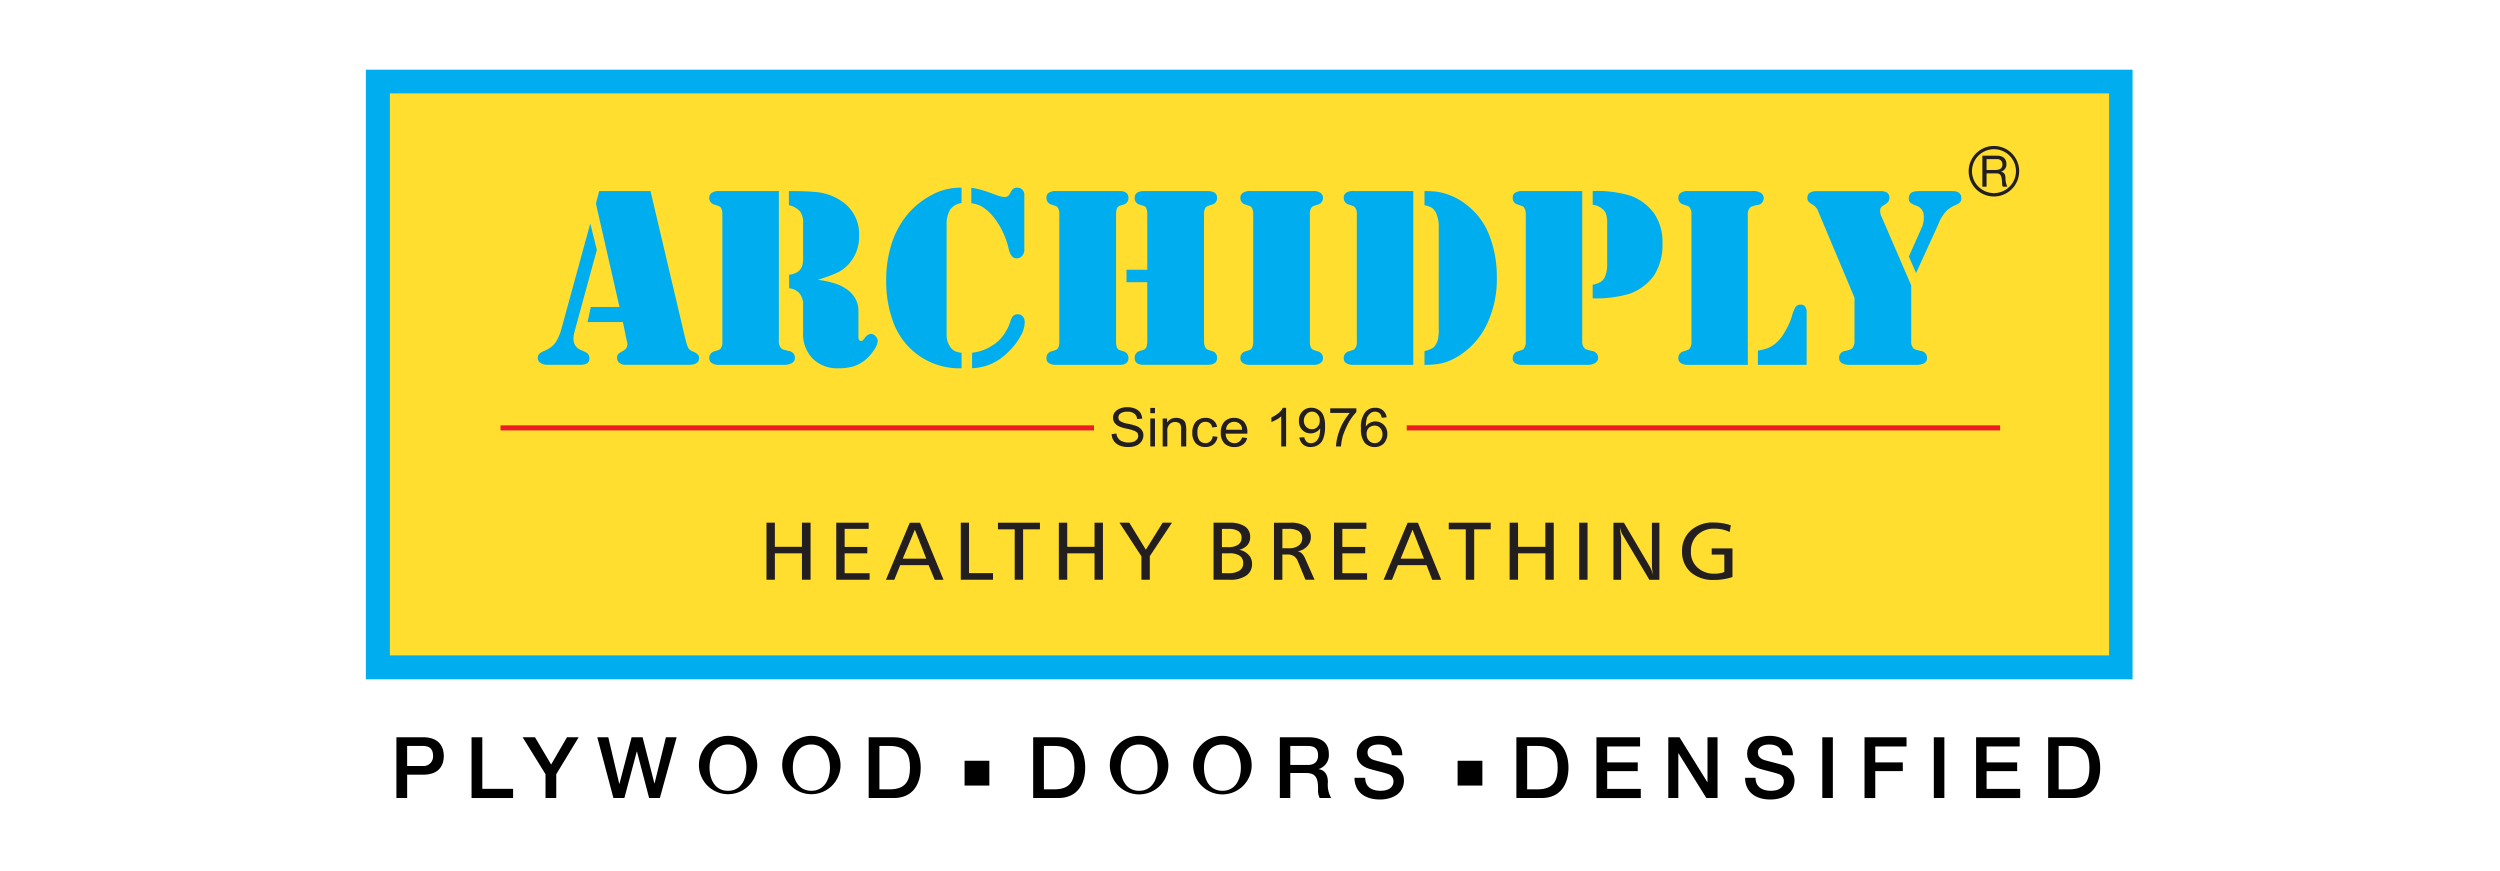 <?xml version="1.0" encoding="UTF-8"?> <svg xmlns="http://www.w3.org/2000/svg" width="287" height="100" viewBox="0 0 287 100"><defs><style>.a{fill:none;}.b{fill:#00aeef;}.c{fill:#ffde2f;}.c,.e,.g{fill-rule:evenodd;}.d{fill:#ed1c24;}.e,.f{fill:#231f20;}</style></defs><g transform="translate(-955 -857)"><rect class="a" width="287" height="100" transform="translate(955 857)"></rect><g transform="translate(-10 -7.095)"><path class="b" d="M13.647,145.62H216.465V75.635H13.647V145.62Z" transform="translate(993.354 796.46)"></path><path class="c" d="M15.333,141.816H212.695V77.3H15.333v64.517Z" transform="translate(994.426 797.518)"></path><path class="d" d="M86.705,101.181h68.119V100.6H86.705v.583Z" transform="translate(1039.788 812.326)"></path><path class="d" d="M23.1,101.181H91.233V100.6H23.1v.583Z" transform="translate(999.359 812.326)"></path><path class="e" d="M65.988,102.411l.563-.059a.937.937,0,0,0,.214.553.894.894,0,0,0,.455.34,1.753,1.753,0,0,0,.7.137,2.074,2.074,0,0,0,.617-.1.9.9,0,0,0,.375-.28.524.524,0,0,0,.134-.375.607.607,0,0,0-.106-.371,1.214,1.214,0,0,0-.43-.255,5.436,5.436,0,0,0-.8-.214,4,4,0,0,1-.883-.273,1.374,1.374,0,0,1-.509-.419.976.976,0,0,1-.162-.55,1.064,1.064,0,0,1,.188-.626,1.392,1.392,0,0,1,.615-.445,2.16,2.16,0,0,1,.831-.152,2.379,2.379,0,0,1,.885.16,1.4,1.4,0,0,1,.617.471,1.476,1.476,0,0,1,.213.689l-.589.036a.828.828,0,0,0-.321-.617,1.219,1.219,0,0,0-.8-.218,1.273,1.273,0,0,0-.777.195.531.531,0,0,0-.24.473.523.523,0,0,0,.16.391,2.529,2.529,0,0,0,.911.319,7.2,7.2,0,0,1,1.019.273,1.386,1.386,0,0,1,.589.456,1,1,0,0,1,.186.626,1.25,1.25,0,0,1-.213.664,1.384,1.384,0,0,1-.59.484,2.2,2.2,0,0,1-.883.172,2.655,2.655,0,0,1-1.045-.172,1.551,1.551,0,0,1-.671-.533,1.357,1.357,0,0,1-.24-.783Z" transform="translate(1026.62 811.517)"></path><path class="e" d="M68.707,100.589h.535V103.8h-.535v-3.207Zm0-1.214h.535v.608h-.535v-.608Z" transform="translate(1028.349 811.549)"></path><path class="e" d="M69.575,103.356v-3.207h.509v.45a1.191,1.191,0,0,1,1.045-.525,1.326,1.326,0,0,1,.561.11.858.858,0,0,1,.376.263.772.772,0,0,1,.16.409,2.083,2.083,0,0,1,.054.528v1.973h-.59V101.4a1.2,1.2,0,0,0-.054-.492.44.44,0,0,0-.213-.262.927.927,0,0,0-1.019.121,1.032,1.032,0,0,0-.294.841v1.747Z" transform="translate(1028.9 811.992)"></path><path class="e" d="M73.986,102.181l.563.065a1.353,1.353,0,0,1-.456.867,1.458,1.458,0,0,1-.937.307,1.481,1.481,0,0,1-1.1-.429,1.723,1.723,0,0,1-.4-1.232,1.9,1.9,0,0,1,.19-.9,1.138,1.138,0,0,1,.535-.587,1.506,1.506,0,0,1,.777-.2,1.323,1.323,0,0,1,.883.27,1.142,1.142,0,0,1,.456.764l-.564.067a.7.7,0,0,0-.267-.487.752.752,0,0,0-.483-.16.848.848,0,0,0-.669.289,1.316,1.316,0,0,0-.268.932,1.461,1.461,0,0,0,.24.937.9.9,0,0,0,.671.291.759.759,0,0,0,.535-.193.859.859,0,0,0,.3-.6Z" transform="translate(1030.222 811.992)"></path><path class="e" d="M74.268,101.437H76.09a.816.816,0,0,0-.188-.6.915.915,0,0,0-.7-.311.973.973,0,0,0-.669.249.914.914,0,0,0-.268.662Zm1.822.883.589.07a1.219,1.219,0,0,1-.509.764,1.566,1.566,0,0,1-.937.27,1.584,1.584,0,0,1-1.179-.433,1.7,1.7,0,0,1-.4-1.212,1.812,1.812,0,0,1,.4-1.258,1.521,1.521,0,0,1,1.125-.448,1.555,1.555,0,0,1,1.125.437,1.768,1.768,0,0,1,.4,1.235v.142H74.216a1.127,1.127,0,0,0,.321.811.962.962,0,0,0,.7.281.886.886,0,0,0,.857-.659Z" transform="translate(1031.493 811.992)"></path><path class="e" d="M78.894,103.806h-.563v-3.463a2.421,2.421,0,0,1-.535.383c-.214.119-.429.208-.59.28v-.53a3.439,3.439,0,0,0,.831-.517,1.726,1.726,0,0,0,.483-.594h.375v4.441Z" transform="translate(1033.751 811.542)"></path><path class="e" d="M81.524,100.826a.973.973,0,0,0-.268-.738.758.758,0,0,0-.617-.275.809.809,0,0,0-.643.3,1.037,1.037,0,0,0-.294.762.967.967,0,0,0,.268.679.888.888,0,0,0,.669.271.775.775,0,0,0,.617-.271.933.933,0,0,0,.268-.731Zm-2.331,1.955.561-.036a.9.9,0,0,0,.27.52.684.684,0,0,0,.481.165.8.8,0,0,0,.456-.121.855.855,0,0,0,.321-.3,1.306,1.306,0,0,0,.214-.509,2.8,2.8,0,0,0,.08-.671v-.1a1.176,1.176,0,0,1-.481.422,1.224,1.224,0,0,1-.59.155,1.3,1.3,0,0,1-.99-.4,1.4,1.4,0,0,1-.376-1.052,1.467,1.467,0,0,1,.4-1.076,1.366,1.366,0,0,1,1.017-.414,1.446,1.446,0,0,1,.829.234,1.355,1.355,0,0,1,.564.662,3.033,3.033,0,0,1,.186,1.243,3.72,3.72,0,0,1-.186,1.344,1.5,1.5,0,0,1-.564.765,1.641,1.641,0,0,1-.883.26,1.27,1.27,0,0,1-.883-.286,1.342,1.342,0,0,1-.429-.808Z" transform="translate(1034.979 811.542)"></path><path class="e" d="M81.334,99.933v-.527h3v.43a6.061,6.061,0,0,0-.885,1.2,10.934,10.934,0,0,0-.669,1.531,7.723,7.723,0,0,0-.214,1.212H82a5.206,5.206,0,0,1,.214-1.269,7.106,7.106,0,0,1,.563-1.415,7.641,7.641,0,0,1,.8-1.16Z" transform="translate(1036.375 811.568)"></path><path class="e" d="M84.138,102.365a1.229,1.229,0,0,0,.108.538,1.07,1.07,0,0,0,.348.393.943.943,0,0,0,.482.129.8.8,0,0,0,.615-.273,1.123,1.123,0,0,0,.268-.752,1.015,1.015,0,0,0-.268-.715.835.835,0,0,0-.643-.27,1,1,0,0,0-.671.27.96.96,0,0,0-.24.68Zm2.3-1.9-.563.046a1.223,1.223,0,0,0-.188-.463.79.79,0,0,0-.589-.236.835.835,0,0,0-.482.152,1.415,1.415,0,0,0-.429.533,3.312,3.312,0,0,0-.134,1.026,1.159,1.159,0,0,1,.483-.445,1.352,1.352,0,0,1,.615-.147,1.369,1.369,0,0,1,.967.4,1.416,1.416,0,0,1,.4,1.037,1.517,1.517,0,0,1-.188.772,1.169,1.169,0,0,1-.509.545,1.466,1.466,0,0,1-.749.19,1.5,1.5,0,0,1-1.151-.492,2.458,2.458,0,0,1-.43-1.647,2.744,2.744,0,0,1,.484-1.86,1.415,1.415,0,0,1,1.15-.509,1.242,1.242,0,0,1,1.313,1.1Z" transform="translate(1037.749 811.542)"></path><path class="e" d="M41.766,107.432h.964V110.2h3.107v-2.769h.991v6.549h-.991v-3.03H42.731v3.03h-.964v-6.549Z" transform="translate(1011.225 816.669)"></path><path class="e" d="M46.663,107.432h3.723v.707H47.627v2.076h2.6v.736h-2.6v2.28h2.866v.75h-3.83v-6.549Z" transform="translate(1014.338 816.669)"></path><path class="e" d="M53.472,108.235l-1.394,3.328h2.707l-1.313-3.328Zm-.589-.8h1.179l2.7,6.549H55.749l-.7-1.678H51.784l-.671,1.678h-.962l2.731-6.549Z" transform="translate(1016.555 816.67)"></path><path class="e" d="M55.409,107.432h.937v5.788H59.1v.76h-3.7v-6.549Z" transform="translate(1019.897 816.669)"></path><path class="e" d="M58.012,107.432h4.822v.761H60.9v5.788h-.964v-5.788H58.012v-.761Z" transform="translate(1021.552 816.669)"></path><path class="e" d="M62.287,107.432h.964V110.2h3.134v-2.769h.965v6.549h-.965v-3.03H63.251v3.03h-.964v-6.549Z" transform="translate(1024.268 816.669)"></path><path class="e" d="M66.545,107.432H67.67l1.9,3.1,1.928-3.1h1.071l-2.545,3.841v2.708h-.963v-2.69l-2.519-3.859Z" transform="translate(1026.974 816.669)"></path><path class="e" d="M74.108,110.95v2.28h.751a2.291,2.291,0,0,0,1.259-.3.953.953,0,0,0,.429-.86.971.971,0,0,0-.4-.844,2.061,2.061,0,0,0-1.178-.28Zm0-2.812v2.1h.7a1.982,1.982,0,0,0,1.151-.276.9.9,0,0,0,.4-.79.878.878,0,0,0-.348-.762,1.978,1.978,0,0,0-1.1-.268Zm-.963-.707h1.848a3.075,3.075,0,0,1,1.768.437,1.4,1.4,0,0,1,.589,1.214,1.37,1.37,0,0,1-.321.924,1.817,1.817,0,0,1-.937.533,1.934,1.934,0,0,1,1.07.577,1.4,1.4,0,0,1,.4,1.034A1.542,1.542,0,0,1,76.9,113.5a3.173,3.173,0,0,1-1.876.482H73.145v-6.549Z" transform="translate(1031.17 816.67)"></path><path class="e" d="M78.351,108.139v2.228h.725a1.836,1.836,0,0,0,1.124-.3,1.01,1.01,0,0,0,.43-.828.966.966,0,0,0-.376-.829,2.22,2.22,0,0,0-1.205-.271Zm-.965-.707h1.848a2.988,2.988,0,0,1,1.768.425,1.429,1.429,0,0,1,.617,1.253,1.458,1.458,0,0,1-.429,1.035,1.906,1.906,0,0,1-1.071.568,1.039,1.039,0,0,1,.482.257,2.021,2.021,0,0,1,.4.662l1.045,2.349H81l-.883-2.141a1.257,1.257,0,0,0-.456-.584,1.383,1.383,0,0,0-.775-.173h-.536v2.9h-.965v-6.549Z" transform="translate(1033.866 816.67)"></path><path class="e" d="M81.6,107.432h3.723v.707H82.56v2.076h2.626v.736H82.56v2.28H85.4v.75H81.6v-6.549Z" transform="translate(1036.541 816.669)"></path><path class="e" d="M88.4,108.235l-1.366,3.328h2.679L88.4,108.235Zm-.563-.8h1.181l2.677,6.549H90.655l-.643-1.678h-3.3l-.667,1.678h-.965l2.758-6.549Z" transform="translate(1038.758 816.67)"></path><path class="e" d="M89.653,107.432h4.821v.761h-1.9v5.788h-.964v-5.788H89.653v-.761Z" transform="translate(1041.662 816.669)"></path><path class="e" d="M93.928,107.432h.964V110.2h3.134v-2.769h.965v6.549h-.965v-3.03H94.892v3.03h-.964v-6.549Z" transform="translate(1044.379 816.669)"></path><path class="e" d="M98.808,113.981h.962v-6.549h-.962v6.549Z" transform="translate(1047.48 816.669)"></path><path class="e" d="M101.216,107.432h1.2l3,5.1c.052.077.08.182.16.332.054.155.108.332.186.541-.052-.234-.079-.458-.106-.648a3.472,3.472,0,0,1-.026-.494v-4.828h.857v6.549h-1.151l-3.054-5.141a1.079,1.079,0,0,1-.16-.314c-.054-.147-.108-.334-.188-.568.054.352.08.625.106.811a4.068,4.068,0,0,1,.054.411v4.8h-.883v-6.549Z" transform="translate(1049.011 816.67)"></path><path class="e" d="M111.629,107.739l-.134.772a3.8,3.8,0,0,0-.829-.29,4.3,4.3,0,0,0-.885-.093,2.7,2.7,0,0,0-1.981.715,2.469,2.469,0,0,0-.751,1.9,2.351,2.351,0,0,0,.751,1.848,2.757,2.757,0,0,0,2.007.7,2.574,2.574,0,0,0,.536-.044,3.1,3.1,0,0,0,.536-.139v-2h-1.446v-.716h2.383v3.284a5.934,5.934,0,0,1-1.017.25,6.128,6.128,0,0,1-1.1.087,3.882,3.882,0,0,1-2.679-.885,3.132,3.132,0,0,1-.991-2.4,3.094,3.094,0,0,1,1.019-2.414,3.838,3.838,0,0,1,2.679-.895,5.81,5.81,0,0,1,.963.087,5.048,5.048,0,0,1,.937.237Z" transform="translate(1052.071 816.659)"></path><path class="b" d="M183.942,93.727l-.829-1.909,1.528-3.436a3,3,0,0,0,.186-1.2,1.244,1.244,0,0,0-.909-1.214,2.261,2.261,0,0,1-.671-.361.625.625,0,0,1-.134-.479.746.746,0,0,1,.24-.6.867.867,0,0,1,.4-.172,3.753,3.753,0,0,1,.749-.046h3.59c.7,0,1.045.273,1.045.815a.741.741,0,0,1-.132.455,1.686,1.686,0,0,1-.538.339,3.287,3.287,0,0,0-1.017.646,5,5,0,0,0-.751,1.061l-.321.751-2.439,5.352Zm-.561,1.39v6.361a1.156,1.156,0,0,0,.214.821.376.376,0,0,0,.214.18c.054.025.294.087.669.185a.786.786,0,0,1,.723.806.7.7,0,0,1-.4.64,2.048,2.048,0,0,1-.937.146h-7.475a1.838,1.838,0,0,1-.937-.177.684.684,0,0,1-.348-.608.761.761,0,0,1,.671-.806,6.275,6.275,0,0,0,.669-.185.488.488,0,0,0,.214-.18,1.3,1.3,0,0,0,.214-.821V96.55l-4.151-9.876a1.452,1.452,0,0,0-.644-.8,2.413,2.413,0,0,1-.509-.391.636.636,0,0,1-.106-.407c0-.509.376-.764,1.125-.764h7.151a1.863,1.863,0,0,1,.8.129.754.754,0,0,1,.347.622.85.85,0,0,1-.427.725l-.4.263a.548.548,0,0,0-.239.484,1.375,1.375,0,0,0,.16.716l3.4,7.869Zm-17.6,9.138v-1.634a6.282,6.282,0,0,0,1.151-.293,3.207,3.207,0,0,0,.8-.466,4.519,4.519,0,0,0,1.1-1.328,8.1,8.1,0,0,0,.857-1.876,3.735,3.735,0,0,1,.429-1.057.684.684,0,0,1,.563-.255.582.582,0,0,1,.589.335,1.184,1.184,0,0,1,.108.643v5.931Zm-1.151,0h-6.884a1.361,1.361,0,0,1-.8-.2.593.593,0,0,1-.294-.558.767.767,0,0,1,.59-.793c.321-.1.509-.168.563-.193a.415.415,0,0,0,.16-.17,1.12,1.12,0,0,0,.188-.744V86.975a1.173,1.173,0,0,0-.188-.751.456.456,0,0,0-.16-.165c-.054-.021-.242-.092-.563-.2a.762.762,0,0,1-.59-.79.6.6,0,0,1,.294-.566,1.362,1.362,0,0,1,.8-.2h7.393a1.709,1.709,0,0,1,.911.175.7.7,0,0,1,.4.62.792.792,0,0,1-.7.808,4.484,4.484,0,0,0-.671.17.613.613,0,0,0-.24.177,1.179,1.179,0,0,0-.214.819v17.177Zm-17.815-7.638V95.058a2.64,2.64,0,0,0,.886-.312,1.481,1.481,0,0,0,.481-.494,3.441,3.441,0,0,0,.294-1.531V88.033a3.336,3.336,0,0,0-.106-1.024,1.2,1.2,0,0,0-.4-.613,2,2,0,0,0-1.153-.515V84.309a12.985,12.985,0,0,1,4.447.568A5.892,5.892,0,0,1,153.89,86.9a5.811,5.811,0,0,1,.936,3.405,6.458,6.458,0,0,1-.963,3.682,5.936,5.936,0,0,1-2.785,2.1,13.272,13.272,0,0,1-4.261.532Zm-1.2-12.308v17.169a1.156,1.156,0,0,0,.214.821.539.539,0,0,0,.24.18,6.369,6.369,0,0,0,.671.185.783.783,0,0,1,.7.806.686.686,0,0,1-.4.608,1.726,1.726,0,0,1-.911.177h-7.393a1.514,1.514,0,0,1-.831-.2.624.624,0,0,1-.267-.558.765.765,0,0,1,.589-.793c.294-.1.509-.168.561-.193a.407.407,0,0,0,.162-.17,1.307,1.307,0,0,0,.188-.744V86.975a1.376,1.376,0,0,0-.188-.751.445.445,0,0,0-.162-.165c-.052-.021-.267-.092-.561-.2a.76.76,0,0,1-.589-.79.635.635,0,0,1,.267-.566,1.514,1.514,0,0,1,.831-.2Zm-16.474,15.767V88.544a3.78,3.78,0,0,0-.294-1.693,1.708,1.708,0,0,0-.456-.6,2.839,2.839,0,0,0-.883-.321V84.309a13.118,13.118,0,0,1,1.312.059,7.2,7.2,0,0,1,3.59,1.575,7.96,7.96,0,0,1,2.545,3.464,13.067,13.067,0,0,1,.857,4.794,11.978,11.978,0,0,1-1.1,5.3,8.633,8.633,0,0,1-3.135,3.642,6.968,6.968,0,0,1-1.848.875,8.558,8.558,0,0,1-2.223.237v-1.578a3.812,3.812,0,0,0,.829-.293.963.963,0,0,0,.43-.406,1.8,1.8,0,0,0,.294-.725,4.708,4.708,0,0,0,.08-1.178Zm-2.92-15.767v19.946h-6.884a1.452,1.452,0,0,1-.831-.2.629.629,0,0,1-.268-.558.766.766,0,0,1,.59-.793c.321-.1.509-.168.563-.193s.08-.078.16-.17a1.121,1.121,0,0,0,.186-.744V86.975a1.173,1.173,0,0,0-.186-.751c-.08-.08-.108-.142-.16-.165s-.242-.092-.563-.2a.762.762,0,0,1-.59-.79.64.64,0,0,1,.268-.566,1.453,1.453,0,0,1,.831-.2Zm-11.84,19.946h-6.91a1.352,1.352,0,0,1-.8-.2.648.648,0,0,1-.3-.558.766.766,0,0,1,.59-.793c.321-.1.509-.168.561-.193a.4.4,0,0,0,.162-.17,1.333,1.333,0,0,0,.16-.744V86.975a1.4,1.4,0,0,0-.16-.751.433.433,0,0,0-.162-.165c-.052-.021-.24-.092-.561-.2a.762.762,0,0,1-.59-.79.658.658,0,0,1,.3-.566,1.353,1.353,0,0,1,.8-.2h7.285a1.358,1.358,0,0,1,.8.2.656.656,0,0,1,.294.566.762.762,0,0,1-.589.79c-.322.1-.51.175-.563.2a.793.793,0,0,0-.188.165,1.385,1.385,0,0,0-.16.751V101.6a1.319,1.319,0,0,0,.16.744.674.674,0,0,0,.188.17c.052.025.24.09.563.193a.767.767,0,0,1,.589.793.646.646,0,0,1-.294.558,1.357,1.357,0,0,1-.8.2Zm-22.286,0H85.21a1.444,1.444,0,0,1-.831-.2.625.625,0,0,1-.268-.558.77.77,0,0,1,.563-.793c.348-.1.536-.168.589-.193.026-.026.08-.078.16-.17a1.319,1.319,0,0,0,.16-.744V86.975a1.385,1.385,0,0,0-.16-.751c-.08-.08-.134-.142-.16-.165-.052-.021-.24-.092-.589-.2a.765.765,0,0,1-.563-.79.636.636,0,0,1,.268-.566,1.446,1.446,0,0,1,.831-.2H92.5c.669,0,1.017.255,1.017.764a.752.752,0,0,1-.563.79l-.455.147c-.268.1-.4.415-.4.965V101.6c0,.548.134.864.4.962l.455.146a.756.756,0,0,1,.563.793c0,.5-.348.759-1.017.759ZM93.3,93.339h2.383V86.975c0-.55-.132-.869-.4-.965l-.482-.147a.753.753,0,0,1-.561-.79c0-.509.373-.764,1.071-.764h7.285c.725,0,1.1.255,1.1.764a.762.762,0,0,1-.59.79c-.321.1-.509.175-.561.2a.488.488,0,0,0-.188.165,1.383,1.383,0,0,0-.162.751V101.53c0,.538.162.864.43.985l.481.157a.768.768,0,0,1,.59.8c0,.52-.375.78-1.1.78H95.281c-.7,0-1.043-.26-1.043-.78a.772.772,0,0,1,.561-.8l.482-.157c.268-.093.4-.415.4-.985V94.772H93.3V93.339Zm-17.731,11.31v-1.784A5.361,5.361,0,0,0,77.95,102a4.315,4.315,0,0,0,1.205-1.133,5.5,5.5,0,0,0,.8-1.559,1.738,1.738,0,0,1,.322-.661.772.772,0,0,1,.536-.2.751.751,0,0,1,.587.263,1.049,1.049,0,0,1,.216.659,3.292,3.292,0,0,1-.482,1.591,7.345,7.345,0,0,1-1.313,1.722,6.682,6.682,0,0,1-1.981,1.436,6.049,6.049,0,0,1-2.277.525ZM75.485,85.7V83.928a8.892,8.892,0,0,1,1.179.254q.442.12,1.608.553a4.1,4.1,0,0,0,.99.26.667.667,0,0,0,.643-.379l.188-.348a.683.683,0,0,1,.643-.347.774.774,0,0,1,.617.237.889.889,0,0,1,.214.677v6.091a1.109,1.109,0,0,1-.268.842.816.816,0,0,1-.589.258.734.734,0,0,1-.563-.224,2.179,2.179,0,0,1-.348-.739,9.286,9.286,0,0,0-.589-1.814A8.549,8.549,0,0,0,77.79,87a5.67,5.67,0,0,0-1.071-.9,3.453,3.453,0,0,0-1.233-.4ZM74.36,83.915v1.768a1.918,1.918,0,0,0-1.312.761,3.405,3.405,0,0,0-.4,1.809v12.686a2.324,2.324,0,0,0,.482,1.348,1.463,1.463,0,0,0,.509.414,2.4,2.4,0,0,0,.723.165v1.784a8.053,8.053,0,0,1-7.715-4.971,13.362,13.362,0,0,1-.936-5.2,13.6,13.6,0,0,1,.615-4.112,10.175,10.175,0,0,1,1.768-3.306,9.1,9.1,0,0,1,2.787-2.277,6.778,6.778,0,0,1,3.16-.864l.321,0Zm-16.5,10.576a11.339,11.339,0,0,1,2.061.453,4.94,4.94,0,0,1,1.313.669A3.29,3.29,0,0,1,62.2,96.7a2.859,2.859,0,0,1,.322,1.323v3.027c0,.3.106.456.294.456a.283.283,0,0,0,.214-.065c.026-.043.108-.129.214-.255a.976.976,0,0,1,.749-.487.688.688,0,0,1,.484.265.825.825,0,0,1,.267.525,2.109,2.109,0,0,1-.455,1.093,5.11,5.11,0,0,1-1.045,1.166,4.157,4.157,0,0,1-1.313.69,5.958,5.958,0,0,1-1.66.213,4.026,4.026,0,0,1-3-1.106,4.069,4.069,0,0,1-1.1-3.068v-3.4a2.112,2.112,0,0,0-.4-1.009,1.766,1.766,0,0,0-1.205-.6V93.907a2.086,2.086,0,0,0,1.1-.407,1.574,1.574,0,0,0,.4-.6,3.179,3.179,0,0,0,.106-.993V88.015a2.145,2.145,0,0,0-.348-1.367,2.421,2.421,0,0,0-1.284-.718V84.309h.373c1.073,0,2.01.041,2.761.113A6.179,6.179,0,0,1,60.7,85.541a4.491,4.491,0,0,1,1.9,3.871,4.641,4.641,0,0,1-1.286,3.381,4.227,4.227,0,0,1-1.259.9,16.672,16.672,0,0,1-2.195.793ZM53.387,84.309v17.169a1.3,1.3,0,0,0,.214.821,1.2,1.2,0,0,0,.242.18c.052.025.293.087.669.185a.786.786,0,0,1,.723.806.689.689,0,0,1-.4.608,1.792,1.792,0,0,1-.911.177H46.529a1.387,1.387,0,0,1-.829-.2.648.648,0,0,1-.3-.558.766.766,0,0,1,.59-.793c.322-.1.51-.168.563-.193a.723.723,0,0,0,.188-.17,1.333,1.333,0,0,0,.16-.744V86.975a1.4,1.4,0,0,0-.16-.751.862.862,0,0,0-.188-.165c-.052-.021-.24-.092-.563-.2a.762.762,0,0,1-.59-.79.658.658,0,0,1,.3-.566,1.389,1.389,0,0,1,.829-.2ZM31.743,88.033l.751,3.021-2.571,9.429a2.662,2.662,0,0,0-.108.765,1.316,1.316,0,0,0,.857,1.308l.509.237a.729.729,0,0,1,.456.734c0,.483-.322.726-1.071.726h-3.7a1.5,1.5,0,0,1-.857-.222.705.705,0,0,1-.3-.625c0-.285.214-.515.617-.7a3.633,3.633,0,0,0,.885-.473,2.44,2.44,0,0,0,.563-.579,5.638,5.638,0,0,0,.669-1.591l3.294-12.026Zm1.019-3.724h5.893L42.7,101.478a5.363,5.363,0,0,0,.268.8.951.951,0,0,0,.563.451,1.606,1.606,0,0,1,.536.324.588.588,0,0,1,.16.44c0,.5-.4.759-1.151.759H35.788a1.072,1.072,0,0,1-.7-.216.66.66,0,0,1-.267-.564.681.681,0,0,1,.106-.437,2.885,2.885,0,0,1,.536-.366,1.034,1.034,0,0,0,.4-.322.762.762,0,0,0,.134-.438,1.117,1.117,0,0,0-.08-.44l-.429-2.121H31.423l.375-1.734h3.294L32.386,85.742l.376-1.433Z" transform="translate(1001.025 801.723)"></path><path class="f" d="M129.062,81.368a2.516,2.516,0,1,0-.026,5.033l.026.195V86.4a2.516,2.516,0,0,0,0-5.033Zm0,5.425h-.026a2.9,2.9,0,1,1,.026,0Z" transform="translate(1064.853 799.859)"></path><path class="f" d="M128.582,83.312c.428,0,.829-.119.829-.635a.578.578,0,0,0-.643-.608H127.59v1.243Zm-1.474-1.642,1.688,0c.669,0,1.071.363,1.071.932a.849.849,0,0,1-.617.9v.011c.4.078.509.379.509.731a2.245,2.245,0,0,0,.214.983h-.509c-.134-.147-.054-.527-.134-.878-.052-.343-.134-.643-.589-.643l-1.151,0v1.524l-.482,0V81.67Z" transform="translate(1065.468 800.296)"></path><path class="g" d="M55.67,126.989h2.844v-2.848H55.67v2.848Z" transform="translate(1020.063 827.289)"></path><path class="g" d="M90.275,126.989h2.843v-2.848H90.275v2.848Z" transform="translate(1042.058 827.289)"></path><path d="M17.024,125.79h1.768A1.1,1.1,0,0,0,20,124.639c0-.914-.536-1.151-1.178-1.151h-1.8v2.3Zm-1.232-3.3h3.054c2.008,0,2.383,1.289,2.383,2.157s-.375,2.146-2.383,2.141H17.024v2.673H15.792v-6.971Z" transform="translate(994.717 826.242)"></path><path d="M21.065,122.493H22.3v5.918h3.536v1.055H21.065v-6.973Z" transform="translate(998.069 826.242)"></path><path d="M27.277,126.731l-2.625-4.238h1.42l1.848,3.127,1.821-3.127h1.34l-2.571,4.238v2.735H27.277v-2.735Z" transform="translate(1000.348 826.242)"></path><path d="M29.892,122.493h1.26l1.258,5.332h.027l1.392-5.332h1.26l1.366,5.332h0l1.313-5.332H39l-1.928,6.973H35.839l-1.393-5.33H34.42L33,129.466H31.741l-1.849-6.973Z" transform="translate(1003.679 826.242)"></path><path d="M38.238,126.043c0,1.34.617,2.655,2.116,2.655s2.116-1.315,2.116-2.655-.617-2.656-2.116-2.656-2.116,1.317-2.116,2.656Zm5.464,0a3.349,3.349,0,1,1-3.348-3.651,3.36,3.36,0,0,1,3.348,3.651Z" transform="translate(1008.218 826.178)"></path><path d="M44.085,126.043c0,1.34.643,2.655,2.116,2.655,1.5,0,2.143-1.315,2.143-2.655s-.644-2.656-2.143-2.656c-1.474,0-2.116,1.317-2.116,2.656Zm5.464,0a3.349,3.349,0,1,1-3.348-3.651,3.376,3.376,0,0,1,3.348,3.651Z" transform="translate(1011.933 826.178)"></path><path d="M50.172,128.469h1.179c1.927,0,2.329-1.093,2.329-2.491s-.4-2.491-2.329-2.491H50.172v4.982Zm-1.232-5.976h2.892c2.143,0,3.08,1.565,3.08,3.485s-.937,3.489-3.08,3.489H48.94v-6.974Z" transform="translate(1015.785 826.242)"></path><path d="M61.718,128.469h1.205c1.9,0,2.3-1.093,2.3-2.491s-.4-2.491-2.3-2.491H61.718v4.982Zm-1.233-5.976h2.893c2.143,0,3.081,1.565,3.081,3.485s-.939,3.489-3.081,3.489H60.485v-6.974Z" transform="translate(1023.124 826.242)"></path><path d="M67.106,126.043c0,1.34.617,2.655,2.116,2.655s2.115-1.315,2.115-2.655-.615-2.656-2.115-2.656-2.116,1.317-2.116,2.656Zm5.464,0a3.361,3.361,0,1,1-3.348-3.651,3.377,3.377,0,0,1,3.348,3.651Z" transform="translate(1026.548 826.178)"></path><path d="M72.952,126.043c0,1.34.617,2.655,2.118,2.655s2.115-1.315,2.115-2.655-.617-2.656-2.115-2.656-2.118,1.317-2.118,2.656Zm5.465,0a3.361,3.361,0,1,1-3.346-3.651,3.375,3.375,0,0,1,3.346,3.651Z" transform="translate(1030.264 826.178)"></path><path d="M79,125.668H81.01c.777,0,1.179-.383,1.179-1.114,0-.886-.563-1.066-1.205-1.066H79v2.18ZM77.8,122.493h3.322c1.528,0,2.3.7,2.3,1.884a1.671,1.671,0,0,1-1.151,1.757v.023c.429.056,1.044.371,1.044,1.475a3.149,3.149,0,0,0,.376,1.835H82.377a1.946,1.946,0,0,1-.188-1.029c0-1.277-.268-1.843-1.394-1.843H79v2.872H77.8v-6.974Z" transform="translate(1034.126 826.242)"></path><path d="M84.27,127.206c0,1.076.775,1.492,1.766,1.492,1.071,0,1.474-.525,1.474-1.048a.829.829,0,0,0-.589-.864c-.484-.182-1.125-.311-2.062-.576-1.205-.325-1.555-1.045-1.555-1.766,0-1.4,1.287-2.051,2.545-2.051,1.474,0,2.679.769,2.679,2.226H87.322c-.054-.9-.669-1.23-1.526-1.23-.563,0-1.259.206-1.259.909,0,.487.322.761.831.9.106.029,1.634.432,2.008.538a1.835,1.835,0,0,1,1.34,1.776c0,1.562-1.394,2.188-2.759,2.188-1.608,0-2.893-.764-2.92-2.491Z" transform="translate(1037.456 826.178)"></path><path d="M95.635,128.469H96.84c1.9,0,2.3-1.093,2.3-2.491s-.4-2.491-2.3-2.491H95.635v4.982ZM94.4,122.493H97.3c2.143,0,3.08,1.565,3.08,3.485s-.937,3.489-3.08,3.489H94.4v-6.974Z" transform="translate(1044.681 826.242)"></path><path d="M100.02,122.493h5.009v1.056h-3.776v1.827h3.509v1h-3.509v2.039h3.858v1.055h-5.09v-6.973Z" transform="translate(1048.251 826.242)"></path><path d="M105.064,122.493h1.285l3.187,5.138h.028v-5.138h1.152v6.973H109.43l-3.187-5.124h-.028v5.124h-1.151v-6.973Z" transform="translate(1051.457 826.242)"></path><path d="M111.657,127.206c0,1.076.8,1.492,1.768,1.492,1.071,0,1.474-.525,1.474-1.048a.84.84,0,0,0-.563-.864c-.509-.182-1.125-.311-2.062-.576-1.205-.325-1.58-1.045-1.58-1.766,0-1.4,1.286-2.051,2.571-2.051,1.446,0,2.679.769,2.679,2.226h-1.233c-.052-.9-.669-1.23-1.5-1.23-.563,0-1.286.206-1.286.909,0,.487.348.761.829.9.108.029,1.662.432,2.01.538a1.86,1.86,0,0,1,1.366,1.776c0,1.562-1.392,2.188-2.785,2.188-1.58,0-2.867-.764-2.893-2.491Z" transform="translate(1054.881 826.178)"></path><path d="M115.874,129.464h1.21v-6.97h-1.21v6.97Z" transform="translate(1058.327 826.242)"></path><path d="M118.837,122.493h4.822v1.056h-3.59v1.827h3.161v1h-3.161v3.094h-1.232v-6.973Z" transform="translate(1060.211 826.242)"></path><path d="M123.7,129.464h1.21v-6.97H123.7v6.97Z" transform="translate(1063.303 826.242)"></path><path d="M126.666,122.493h5.009v1.056h-3.8v1.827h3.509v1h-3.509v2.039h3.857v1.055h-5.062v-6.973Z" transform="translate(1065.186 826.242)"></path><path d="M132.931,128.469h1.233c1.9,0,2.3-1.093,2.3-2.491s-.4-2.491-2.3-2.491h-1.233v4.982Zm-1.205-5.976h2.893c2.143,0,3.081,1.565,3.081,3.485s-.939,3.489-3.081,3.489h-2.893v-6.974Z" transform="translate(1068.403 826.242)"></path></g></g></svg> 